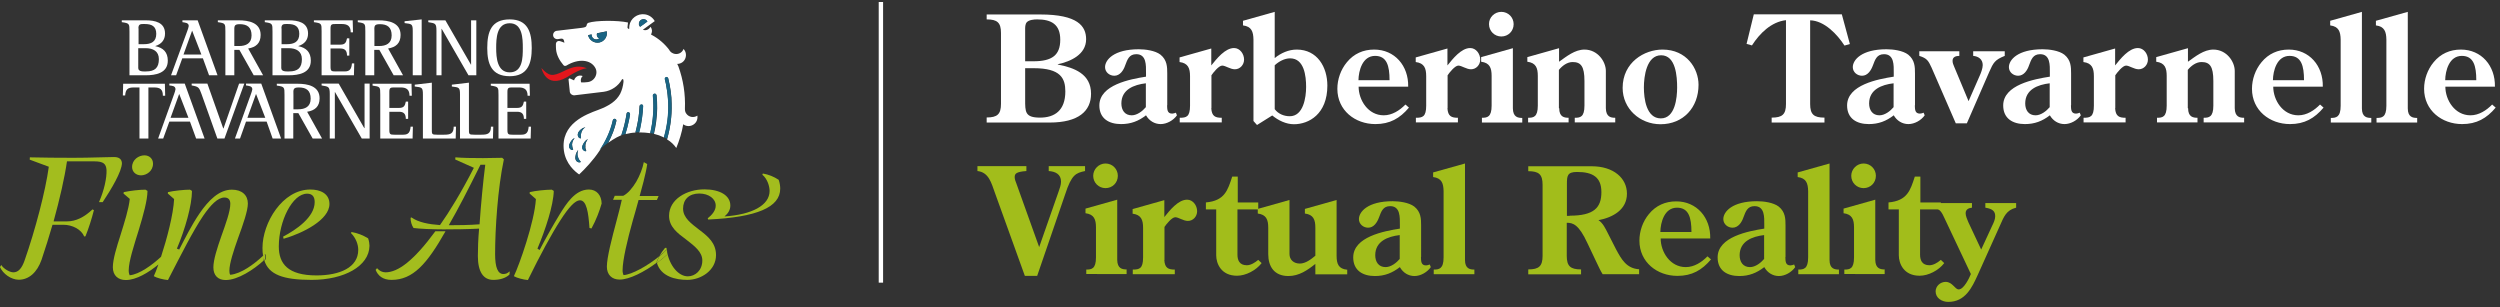 <?xml version="1.0" encoding="utf-8"?>
<!-- Generator: Adobe Illustrator 27.8.0, SVG Export Plug-In . SVG Version: 6.00 Build 0)  -->
<svg version="1.1" id="Livello_1" xmlns="http://www.w3.org/2000/svg" xmlns:xlink="http://www.w3.org/1999/xlink" x="0px" y="0px"
	 viewBox="0 0 1623.9 199.4" style="enable-background:new 0 0 1623.9 199.4;" xml:space="preserve">
<rect x="0" y="0" width="1623.9" height="199.4" fill="#333333" stroke="none"/>
<style type="text/css">
	.st0{fill:#FFFFFF;}
	.st1{fill:#A2BD1B;}
	.st2{fill:none;}
	.st3{fill:#A3BD1E;}
	.st4{fill:#E6007E;}
	.st5{fill:#E3161C;}
	.st6{fill:#1A6483;}
	.st7{fill:none;stroke:#FFFFFF;stroke-width:2.835;stroke-miterlimit:10;}
</style>
<g>
	<g>
		<path class="st0" d="M640.9,79.5v-3.2c6.9,0,9.3-2.1,9.3-8.8V21.4c0-6.7-2.4-8.8-9.3-8.8V9.4h34.8c24.4,0,29.8,7.6,29.8,16.1
			c0,9.9-10.1,14.5-18.4,16.2v0.2c10.6,2.1,21.6,6,21.6,19c0,11.3-8.2,18.7-26.9,18.7H640.9z M671.3,39.8c12.1,0,17.4-4,17.4-14
			s-5.8-13.2-15-13.2c-2.2,0-5.2,0.3-6.7,1.8c-1.2,1.4-1.1,3.4-1.1,5.2v20.2H671.3z M665.9,64.5c0,8.2-0.2,11.9,9.7,11.9
			c9.4,0,16.4-4.6,16.4-17c0-8.5-3-15.1-20.5-15.1h-5.6V64.5z"/>
		<path class="st0" d="M758.1,68.4c0.1,2.4-0.1,5.4,3.3,5.4c0.8,0,1.6-0.3,2.4-0.6l0.7,1.7c-2.3,3.3-6.6,5.7-10.6,5.7
			c-4,0-7.5-2.2-9.5-5.7c-4.9,3.8-9.9,5.7-16.2,5.7c-7.9,0-14.1-3.6-14.1-12.1c0-13.4,20.1-17.1,30.3-18.7v-2.6c0-4.6,0.4-12-6.3-12
			c-4.7,0-5.8,3.5-7.2,7.2c-1.1,3.3-3.4,6.8-7.1,6.8c-3.1,0-6-2.3-6-5.6c0-4.7,5.7-11.6,21.9-11.6c4.2,0,10.6,0.8,14.1,3.5
			c4.3,3.5,4.4,7.9,4.4,12.3V68.4z M744.3,54.1c-7.7,0.9-15.9,4-15.9,13.1c0,4.3,2.2,7.7,6.7,7.7c3.5,0,7-2.7,9.2-5.3V54.1z"/>
		<path class="st0" d="M786.8,70.3c0.3,5.3,2.7,6.2,6.8,6.2v3h-27.3v-3c4.3,0,6.7-0.6,6.7-7.9V49.5c0-5.1-1.2-8.5-6.8-9.2v-3
			l20.6-5.8v11c3.4-4.2,8.9-11.3,14.8-11.3c3.8,0,6.5,3.8,6.5,7.5c0,3.4-2.6,6.3-6,6.3c-3,0-6.1-2.4-8.2-2.4c-2.2,0-5.8,4.5-7,6.3
			V70.3z"/>
		<path class="st0" d="M816.5,81.2l-2.3-2.6V25.7c-0.1-5.1-1.2-8.5-6.8-9.2v-3L828,7.7v30c4-3.2,9-5.5,14.3-5.5
			c13.3,0,19.9,11.3,19.9,23.4c0,18.5-12,25.1-21.7,25.1c-5.2,0-10.2-2.5-14.1-5.7L816.5,81.2z M828,70.9c2.2,3,5.9,4.6,9.8,4.6
			c8.8,0,10.6-12.2,10.6-19c0-7.1-1.2-18.6-10.4-18.6c-3.6,0-7.3,2-10,4.5V70.9z"/>
		<path class="st0" d="M882.5,56.2c0,8.9,6.2,18.7,16.3,18.7c5.5,0,10.4-3.2,14.1-7l2.3,2c-5.9,7-12.4,10.7-21.8,10.7
			c-13.2,0-24.7-8.9-24.7-22.9c0-6.2,2.2-12.5,6.2-17.3c4.5-5.5,10.6-8.2,17.7-8.2c13.3,0,22.4,10.5,22.1,24.1H882.5z M902.6,52.1
			c0-9.4-1.8-15.8-9.4-15.8c-8.2,0-10.7,9.6-10.8,15.8H902.6z"/>
		<path class="st0" d="M940.2,70.3c0.3,5.3,2.7,6.2,6.8,6.2v3h-27.3v-3c4.3,0,6.7-0.6,6.7-7.9V49.5c0-5.1-1.2-8.5-6.8-9.2v-3
			l20.6-5.8v11c3.4-4.2,8.9-11.3,14.8-11.3c3.8,0,6.5,3.8,6.5,7.5c0,3.4-2.6,6.3-6,6.3c-3,0-6.1-2.4-8.2-2.4c-2.2,0-5.8,4.5-7,6.3
			V70.3z"/>
		<path class="st0" d="M962.6,79.5v-3c3.4,0,6.3-0.4,6.3-7.9V49.3c0-5.1-1.2-8.5-6.8-9.2v-3l20.6-5.8v39.1c0.1,5.7,3.3,6.2,6.1,6.2
			v3H962.6z M975.2,7.7c4.5,0,8,3.6,8,8c0,4.5-3.5,8-8,8c-4.4,0-8-3.5-8-8C967.1,11.3,970.8,7.7,975.2,7.7z"/>
		<path class="st0" d="M1012.8,70.3c0,5.7,3.3,6.2,6.1,6.2v3h-26.3v-3c3.4,0,6.3-0.4,6.3-7.9V49.3c0-5.1-1.2-8.5-6.8-9.2v-3
			l20.6-5.8v8.8c4.8-3.4,10.3-7.9,16.5-7.9c8.6,0,13.9,7.8,13.9,13.9v24.2c0.1,5.7,3.3,6.2,6.1,6.2v3h-26.3v-3
			c3.5,0,6.3-0.4,6.3-7.9V52.6c0-9.5-2.3-12.3-7.7-12.3c-3.5,0-6.7,2.4-8.9,5.1V70.3z"/>
		<path class="st0" d="M1054,57.1c0-16.6,14.1-24.9,25.9-24.9c15.7,0,23.4,12.3,23.4,22.9c0,14.7-9.9,25.6-24.7,25.6
			C1065.3,80.7,1054,70.7,1054,57.1z M1067.8,56.8c0,7.1,1.5,20.1,11,20.1c9.3,0,10.6-13.3,10.6-20.1c0-7-0.8-20.9-10.4-20.9
			C1069.5,35.9,1067.8,49.7,1067.8,56.8z"/>
		<path class="st0" d="M1196.4,9.4l5.2,19.2l-3.5,1c-4.6-7.2-13.1-16.2-22.3-16.4v54.4c0,6.7,2.4,8.8,9.3,8.8v3.2h-34.3v-3.2
			c6.9,0,9.3-2.1,9.3-8.8V13.1c-9.6,1.1-17.1,8.6-22.1,16.4l-3.5-1l4.7-19.2H1196.4z"/>
		<path class="st0" d="M1243.8,68.4c0.1,2.4-0.1,5.4,3.3,5.4c0.8,0,1.6-0.3,2.4-0.6l0.7,1.7c-2.3,3.3-6.6,5.7-10.6,5.7
			c-4,0-7.5-2.2-9.5-5.7c-4.9,3.8-9.9,5.7-16.2,5.7c-7.9,0-14.1-3.6-14.1-12.1c0-13.4,20.1-17.1,30.3-18.7v-2.6c0-4.6,0.4-12-6.3-12
			c-4.7,0-5.8,3.5-7.2,7.2c-1.2,3.3-3.4,6.8-7.1,6.8c-3.1,0-6-2.3-6-5.6c0-4.7,5.7-11.6,21.9-11.6c4.2,0,10.6,0.8,14.1,3.5
			c4.3,3.5,4.4,7.9,4.4,12.3V68.4z M1230,54.1c-7.7,0.9-15.9,4-15.9,13.1c0,4.3,2.2,7.7,6.7,7.7c3.5,0,7-2.7,9.2-5.3V54.1z"/>
		<path class="st0" d="M1272.7,33.3v3c-2.1,0-4.4,0.6-4.4,3.2c0,1.3,0.5,2.6,1,3.7l9.4,22.5l7.1-16.2c0.9-1.9,2.1-5.1,2.1-7.2
			c0-3.8-2.8-5.7-6.2-6v-3h20.5v3c-6.5,2.6-7.4,4.4-10.1,10.5l-14.5,33.3h-7.2L1254.7,44c-2.1-4.5-2.9-6.1-8-7.7v-3H1272.7z"/>
		<path class="st0" d="M1345.2,68.4c0.1,2.4-0.1,5.4,3.3,5.4c0.8,0,1.6-0.3,2.4-0.6l0.7,1.7c-2.3,3.3-6.6,5.7-10.6,5.7
			s-7.5-2.2-9.5-5.7c-4.9,3.8-9.9,5.7-16.2,5.7c-7.9,0-14.1-3.6-14.1-12.1c0-13.4,20.1-17.1,30.3-18.7v-2.6c0-4.6,0.4-12-6.3-12
			c-4.7,0-5.8,3.5-7.2,7.2c-1.1,3.3-3.4,6.8-7.1,6.8c-3.1,0-6-2.3-6-5.6c0-4.7,5.7-11.6,21.9-11.6c4.2,0,10.6,0.8,14.1,3.5
			c4.3,3.5,4.4,7.9,4.4,12.3V68.4z M1331.4,54.1c-7.7,0.9-15.9,4-15.9,13.1c0,4.3,2.2,7.7,6.7,7.7c3.5,0,7-2.7,9.2-5.3V54.1z"/>
		<path class="st0" d="M1373.9,70.3c0.3,5.3,2.7,6.2,6.8,6.2v3h-27.3v-3c4.3,0,6.7-0.6,6.7-7.9V49.5c0-5.1-1.2-8.5-6.8-9.2v-3
			l20.6-5.8v11c3.4-4.2,8.9-11.3,14.8-11.3c3.8,0,6.5,3.8,6.5,7.5c0,3.4-2.6,6.3-6,6.3c-3,0-6.1-2.4-8.2-2.4c-2.2,0-5.8,4.5-7,6.3
			V70.3z"/>
		<path class="st0" d="M1421.3,70.3c0,5.7,3.3,6.2,6.1,6.2v3h-26.3v-3c3.5,0,6.3-0.4,6.3-7.9V49.3c0-5.1-1.2-8.5-6.8-9.2v-3
			l20.6-5.8v8.8c4.8-3.4,10.3-7.9,16.5-7.9c8.6,0,13.9,7.8,13.9,13.9v24.2c0.1,5.7,3.3,6.2,6.1,6.2v3h-26.3v-3
			c3.4,0,6.3-0.4,6.3-7.9V52.6c0-9.5-2.3-12.3-7.7-12.3c-3.5,0-6.7,2.4-8.9,5.1V70.3z"/>
		<path class="st0" d="M1476.6,56.2c0,8.9,6.2,18.7,16.3,18.7c5.5,0,10.4-3.2,14.1-7l2.3,2c-5.9,7-12.4,10.7-21.8,10.7
			c-13.2,0-24.7-8.9-24.7-22.9c0-6.2,2.2-12.5,6.2-17.3c4.5-5.5,10.6-8.2,17.7-8.2c13.3,0,22.4,10.5,22.1,24.1H1476.6z M1496.6,52.1
			c0-9.4-1.8-15.8-9.4-15.8c-8.2,0-10.7,9.6-10.8,15.8H1496.6z"/>
		<path class="st0" d="M1534.2,7.7v62.7c0,5.7,3.3,6.2,6.1,6.2v3H1514v-3c3.4,0,6.4-0.4,6.4-7.9v-43c-0.1-5.1-1.2-8.5-6.8-9.2v-3
			L1534.2,7.7z"/>
		<path class="st0" d="M1564,7.7v62.7c0,5.7,3.3,6.2,6.1,6.2v3h-26.4v-3c3.5,0,6.4-0.4,6.4-7.9v-43c-0.1-5.1-1.2-8.5-6.8-9.2v-3
			L1564,7.7z"/>
		<path class="st0" d="M1588.4,56.2c0,8.9,6.2,18.7,16.3,18.7c5.5,0,10.4-3.2,14.1-7l2.3,2c-5.9,7-12.4,10.7-21.8,10.7
			c-13.2,0-24.7-8.9-24.7-22.9c0-6.2,2.2-12.5,6.2-17.3c4.5-5.5,10.6-8.2,17.7-8.2c13.3,0,22.4,10.5,22.1,24.1H1588.4z M1608.5,52.1
			c0-9.4-1.8-15.8-9.4-15.8c-8.2,0-10.7,9.6-10.8,15.8H1608.5z"/>
		<path class="st1" d="M666.7,107.9v3.2c-6.8,0.5-7.6,1.8-7.6,4c0,1.3,0.6,2.9,1.1,4.1l14.8,41.3l12.6-36c0.7-2.1,1.6-4.3,1.6-6.5
			c0-4.9-3.7-6.6-8-6.9v-3.2h23.6v3.2c-5.9,1.3-8.7,2.1-12.9,15.1l-18.2,53h-8l-19.5-54.1c-2.2-6-3.8-13.2-11.3-14v-3.2H666.7z"/>
		<path class="st1" d="M705.6,178.1v-3c3.4,0,6.3-0.4,6.3-7.9v-19.5c0-5.1-1.2-8.5-6.8-9.2v-3l20.6-5.8v39.1
			c0.1,5.7,3.3,6.2,6.1,6.2v3H705.6z M718.1,106.2c4.5,0,8,3.6,8,8c0,4.5-3.5,8-8,8c-4.4,0-8-3.5-8-8
			C710.1,109.9,713.7,106.2,718.1,106.2z"/>
		<path class="st1" d="M756.3,168.9c0.3,5.3,2.7,6.2,6.8,6.2v3h-27.3v-3c4.3,0,6.7-0.6,6.7-7.9v-19.2c0-5.1-1.2-8.5-6.8-9.2v-3
			l20.6-5.8v11c3.4-4.2,8.9-11.3,14.8-11.3c3.8,0,6.5,3.8,6.5,7.5c0,3.4-2.6,6.3-6,6.3c-3,0-6.1-2.4-8.2-2.4c-2.2,0-5.8,4.5-7,6.3
			V168.9z"/>
		<path class="st1" d="M783.3,136v-4.5c12.3-1.1,14.2-8,17.1-16.8h3.6v16.8h13.3v4.5h-13.5v29.4c0,3.5,1.2,6.9,6.1,6.9
			c2.6,0,5.4-1.8,7.4-3.5l2.2,2.1c-3.6,4.7-10.2,8.2-16,8.2c-10.3,0-13.5-7.9-13.5-13.3V136H783.3z"/>
		<path class="st1" d="M854.3,171.5c-5.1,4.1-10.6,7.8-17.4,7.8c-9.2,0-13.1-6.2-13.1-14.2v-17.2c0-5.1-1.2-8.5-6.8-9.2v-3l20.6-5.8
			v35.1c0,3.7,2.7,6.2,6.7,6.2c3.7,0,7.4-2.8,10.1-5.1v-18.2c0-5.1-1.2-8.5-6.8-9.2v-3l20.6-5.8v36.3c0,5.1,1.2,8.5,6.9,9v3h-20.7
			V171.5z"/>
		<path class="st1" d="M923,167c0.1,2.4-0.1,5.4,3.3,5.4c0.8,0,1.6-0.3,2.4-0.6l0.7,1.7c-2.3,3.3-6.6,5.8-10.6,5.8
			c-4,0-7.5-2.2-9.5-5.8c-4.9,3.8-9.9,5.8-16.2,5.8c-7.9,0-14.1-3.6-14.1-12.1c0-13.4,20.1-17.1,30.3-18.7v-2.6c0-4.6,0.4-12-6.3-12
			c-4.7,0-5.8,3.5-7.2,7.2c-1.2,3.3-3.4,6.8-7.1,6.8c-3.1,0-6-2.3-6-5.6c0-4.7,5.7-11.6,21.9-11.6c4.2,0,10.6,0.8,14.1,3.5
			c4.3,3.5,4.4,7.9,4.4,12.3V167z M909.2,152.7c-7.7,0.9-15.9,4-15.9,13.1c0,4.3,2.2,7.7,6.7,7.7c3.5,0,7-2.7,9.2-5.3V152.7z"/>
		<path class="st1" d="M951.6,106.2v62.7c0,5.7,3.3,6.2,6.1,6.2v3h-26.4v-3c3.4,0,6.4-0.4,6.4-7.9v-43c-0.1-5.1-1.2-8.5-6.8-9.2v-3
			L951.6,106.2z"/>
		<path class="st1" d="M1049.7,161.9c3.5,6.5,6.8,12.5,15,13v3.2h-23.7c-1.6-2.5-2.8-5.4-4.1-8l-5.7-12
			c-5.7-12.4-9.5-13.4-13.5-13.4v21.5c0,6.7,2.4,8.8,9.3,8.8v3.2h-34.3v-3.2c6.9,0,9.3-2.1,9.3-8.8v-46.2c0-6.7-2.4-8.8-9.3-8.8
			v-3.2h41.2c14.2,0,22.9,7.7,22.9,17.8c0,10.5-9.3,15.5-18.5,17.2c3,2,4.5,5.4,6.1,8.5L1049.7,161.9z M1019.6,140.1
			c15.8,0,20.6-5.2,20.6-15.3c0-9.7-5.6-13.1-15.8-13.1c-6.3,0-6.6,2.4-6.6,7.9v20.6H1019.6z"/>
		<path class="st1" d="M1078.7,154.8c0,8.9,6.2,18.7,16.3,18.7c5.5,0,10.4-3.2,14.1-7l2.3,2c-5.9,7-12.4,10.7-21.8,10.7
			c-13.2,0-24.7-8.9-24.7-22.9c0-6.2,2.2-12.5,6.2-17.3c4.5-5.5,10.6-8.2,17.7-8.2c13.3,0,22.4,10.5,22.1,24.1H1078.7z
			 M1098.7,150.7c0-9.4-1.8-15.8-9.4-15.8c-8.2,0-10.7,9.6-10.8,15.8H1098.7z"/>
		<path class="st1" d="M1159.7,167c0.1,2.4-0.1,5.4,3.3,5.4c0.8,0,1.6-0.3,2.4-0.6l0.7,1.7c-2.3,3.3-6.6,5.8-10.6,5.8
			s-7.5-2.2-9.5-5.8c-4.9,3.8-9.9,5.8-16.2,5.8c-7.9,0-14.1-3.6-14.1-12.1c0-13.4,20.1-17.1,30.3-18.7v-2.6c0-4.6,0.4-12-6.3-12
			c-4.7,0-5.8,3.5-7.2,7.2c-1.1,3.3-3.4,6.8-7.1,6.8c-3.1,0-6-2.3-6-5.6c0-4.7,5.7-11.6,21.9-11.6c4.2,0,10.6,0.8,14.1,3.5
			c4.3,3.5,4.4,7.9,4.4,12.3V167z M1145.9,152.7c-7.7,0.9-15.9,4-15.9,13.1c0,4.3,2.2,7.7,6.7,7.7c3.5,0,7-2.7,9.2-5.3V152.7z"/>
		<path class="st1" d="M1188.4,106.2v62.7c0,5.7,3.3,6.2,6.1,6.2v3h-26.4v-3c3.5,0,6.4-0.4,6.4-7.9v-43c-0.1-5.1-1.2-8.5-6.8-9.2v-3
			L1188.4,106.2z"/>
		<path class="st1" d="M1198,178.1v-3c3.5,0,6.3-0.4,6.3-7.9v-19.5c0-5.1-1.2-8.5-6.8-9.2v-3l20.6-5.8v39.1c0.1,5.7,3.3,6.2,6.1,6.2
			v3H1198z M1210.5,106.2c4.5,0,8,3.6,8,8c0,4.5-3.5,8-8,8c-4.4,0-8-3.5-8-8C1202.5,109.9,1206.1,106.2,1210.5,106.2z"/>
		<path class="st1" d="M1226.7,136v-4.5c12.3-1.1,14.2-8,17.1-16.8h3.6v16.8h13.3v4.5h-13.5v29.4c0,3.5,1.2,6.9,6.1,6.9
			c2.6,0,5.4-1.8,7.4-3.5l2.2,2.1c-3.6,4.7-10.2,8.2-16,8.2c-10.3,0-13.5-7.9-13.5-13.3V136H1226.7z"/>
		<path class="st1" d="M1280.9,131.9v3c-2.1,0.2-4.1,1.1-4.1,3.6c0,1.9,1,3.9,1.7,5.7l8.4,17.9l7.2-15.6c0.9-1.8,1.9-4,1.9-6
			c0-3-1.3-4.8-6.4-5.6v-3h20v3c-6.5,1.6-8,6-10.5,11.6l-14.4,32c-3.8,8.4-8.2,17.6-19.2,17.6c-4,0-8.2-2.4-8.2-6.8
			c0-3.5,3.1-6.2,6.5-6.2c4.5,0,6,4.9,8.5,4.9c3.3,0,6.9-7.4,7.9-10l-17.1-36.2c-1.6-3.5-3-6.6-7.5-6.9v-3H1280.9z"/>
	</g>
	<g>
		<path class="st2" d="M371.8,95.4c0,0.1,0.1,0.3,0.1,0.4C371.9,95.7,371.8,95.6,371.8,95.4c-0.4-2.1-0.1-3.7,1.4-5.8c0,0,0,0,0,0
			C371.7,91.8,371.3,93.3,371.8,95.4z"/>
		<polygon class="st2" points="376.9,105.4 376.9,105.4 376.9,105.4 		"/>
		<path class="st2" d="M375.4,101.8c-0.4-1.3-0.4-2.5,0.2-4.3v0c0,0,0,0,0,0v0C375,99.3,375,100.6,375.4,101.8z"/>
		<path class="st2" d="M389.3,27.6c-3.3,0.7-6.6-1.5-7.3-4.8l0,0C382.7,26.1,386,28.2,389.3,27.6c3.1-0.6,5.1-3.5,4.9-6.5
			C394.5,24.1,392.4,26.9,389.3,27.6z"/>
		<path class="st2" d="M372,97.5L372,97.5L372,97.5L372,97.5c-0.3,0-0.6,0-0.8-0.1C371.4,97.4,371.7,97.5,372,97.5L372,97.5
			L372,97.5L372,97.5L372,97.5C372,97.5,372,97.5,372,97.5C372,97.5,372,97.5,372,97.5L372,97.5z"/>
		<path class="st2" d="M369.6,95c0,0.2,0,0.4,0,0.6c0.1,0.4,0.3,0.8,0.6,1.1c-0.3-0.3-0.5-0.7-0.6-1.1
			C369.6,95.4,369.6,95.2,369.6,95z"/>
		<path class="st2" d="M377.2,105.1c0,0,0,0.1,0,0.1C377.1,105.1,377.1,105.1,377.2,105.1z"/>
		<path class="st2" d="M380.3,82.6c-0.2,0-0.3,0.1-0.5,0.2C379.9,82.7,380.1,82.6,380.3,82.6L380.3,82.6z"/>
		<path class="st2" d="M375.4,86.8c0-0.1,0.1-0.3,0.1-0.4C375.5,86.6,375.4,86.7,375.4,86.8z"/>
		<path class="st2" d="M95,46.4c5.5,0,8.3-2.3,8.3-8c0-5.3-3.9-7.1-8.5-7.1h-4.8v12.9C89.9,46.7,93.3,46.4,95,46.4z"/>
		<path class="st2" d="M291.5,146.3c6.6,0,13.2-0.1,20-0.6c0.9-13,2.4-27.7,3.8-38.8h-3.1C304.4,122.4,297.5,136,291.5,146.3z"/>
		<path class="st2" d="M373.8,102.3c0,0.2,0,0.3,0,0.5c0,0.3,0.1,0.5,0.2,0.8c-0.1-0.3-0.1-0.6-0.2-0.8
			C373.7,102.7,373.8,102.5,373.8,102.3z"/>
		<path class="st2" d="M375,98.3c-0.4,0.6-0.7,1.3-0.9,2c-0.1,0.2-0.1,0.4-0.1,0.6c0-0.2,0.1-0.4,0.1-0.6
			C374.3,99.6,374.6,98.9,375,98.3z"/>
		<path class="st2" d="M374.6,104.8c0.6,0.6,1.5,0.8,2.2,0.6C376,105.6,375.2,105.3,374.6,104.8z"/>
		<path class="st2" d="M377,105.4C377,105.4,377,105.4,377,105.4C377,105.4,377,105.4,377,105.4C377,105.4,377,105.4,377,105.4
			C377,105.4,377,105.4,377,105.4z"/>
		<path class="st2" d="M425.2,60.8L425.2,60.8c0,0,0.1,0,0.1,0C425.2,60.8,425.2,60.7,425.2,60.8z"/>
		<path class="st2" d="M190.5,71h3c4.6,0,8.2-1.7,8.2-6.9c0-5.2-2.7-7.3-7.7-7.3c-3.8,0-3.5,1.4-3.5,4.8V71z"/>
		<path class="st2" d="M415,15.9c0.1,0.6,0.4,1.2,0.8,1.7l0,0c-0.1-0.1-0.2-0.3-0.3-0.4C415.2,16.7,415,16.3,415,15.9z"/>
		<path class="st2" d="M426.4,61.8c0.3,2.8,0.4,5.6,0.4,8.4C426.8,67.4,426.7,64.6,426.4,61.8c0-0.3-0.2-0.6-0.5-0.8
			C426.2,61.2,426.4,61.5,426.4,61.8z"/>
		<path class="st2" d="M101.5,22c0-5-3-6.4-7.5-6.4c-2.5,0-4.1-0.2-4.1,2.8v10.3h3.5C98.1,28.8,101.5,27.2,101.5,22z"/>
		<path class="st2" d="M243.1,29.9h3c4.6,0,8.2-1.7,8.2-6.9c0-5.2-2.7-7.3-7.7-7.3c-3.8,0-3.5,1.4-3.5,4.8V29.9z"/>
		<path class="st2" d="M433.7,64c-0.2-3.2-0.7-6.4-1.3-9.6C433.1,57.6,433.5,60.8,433.7,64z"/>
		<path class="st2" d="M388,23.8c-0.4-0.7-0.4-1.5-0.2-2.2l0,0C387.6,22.3,387.6,23.1,388,23.8c0.2,0.3,0.5,0.6,0.7,0.8
			C388.4,24.4,388.2,24.1,388,23.8z"/>
		<path class="st2" d="M434,50.8c0.7,2.7,1.2,5.5,1.6,8.4C435.2,56.4,434.7,53.6,434,50.8c-0.1-0.3-0.3-0.6-0.5-0.7
			C433.7,50.3,433.9,50.5,434,50.8z"/>
		<path class="st2" d="M415,15.7C415,15.7,415,15.7,415,15.7C415,15.7,415,15.7,415,15.7z"/>
		<path class="st2" d="M407.1,73.5c0.1-0.1,0.1-0.2,0.2-0.3C407.2,73.3,407.1,73.4,407.1,73.5z"/>
		<path class="st2" d="M399.5,77.2c-0.5-0.1-0.9,0.1-1.2,0.5C398.5,77.3,399,77.1,399.5,77.2c0.6,0.1,0.9,0.6,0.9,1.2
			C400.4,77.9,400,77.3,399.5,77.2z"/>
		<path class="st2" d="M407.3,73.2C407.4,73.2,407.4,73.2,407.3,73.2C407.4,73.2,407.4,73.2,407.3,73.2z"/>
		<polygon class="st2" points="394.1,20.3 388.3,21.5 394.1,20.3 		"/>
		<path class="st2" d="M409.2,73.8c-0.1-0.3-0.3-0.5-0.5-0.7C408.9,73.2,409.1,73.5,409.2,73.8z"/>
		<path class="st2" d="M418.4,12.5c0.1,0,0.3,0.1,0.4,0.1C418.7,12.6,418.5,12.6,418.4,12.5c-0.3-0.1-0.6,0-1,0
			C417.8,12.5,418.1,12.5,418.4,12.5z"/>
		<path class="st2" d="M416.6,67.8C416.6,67.8,416.6,67.8,416.6,67.8C416.6,67.8,416.6,67.8,416.6,67.8c-0.4,0-0.7,0.2-1,0.5
			C415.9,68,416.2,67.8,416.6,67.8z"/>
		<path class="st2" d="M417.8,69c-0.2,4.7-0.9,9.4-1.9,14C416.9,78.4,417.6,73.7,417.8,69c0-0.3-0.1-0.6-0.3-0.9
			C417.6,68.4,417.8,68.7,417.8,69z"/>
		<path class="st2" d="M377.4,89.5C377.4,89.5,377.4,89.5,377.4,89.5c0,0.1,0,0.1-0.1,0.2C377.4,89.6,377.4,89.6,377.4,89.5
			C377.4,89.5,377.4,89.5,377.4,89.5z"/>
		<path class="st2" d="M433.3,165.4L433.3,165.4c-1.6,1.5-3.5,3.1-5.5,4.6C429.8,168.5,431.6,166.9,433.3,165.4z"/>
		<path class="st2" d="M152.2,29.9h3c4.6,0,8.2-1.7,8.2-6.9c0-5.2-2.7-7.3-7.7-7.3c-3.8,0-3.5,1.4-3.5,4.8V29.9z"/>
		<path class="st2" d="M380.5,98.2L380.5,98.2L380.5,98.2L380.5,98.2L380.5,98.2c-0.3,0-0.6-0.1-0.8-0.2
			C379.9,98.2,380.1,98.2,380.5,98.2L380.5,98.2L380.5,98.2L380.5,98.2L380.5,98.2L380.5,98.2C380.5,98.2,380.5,98.2,380.5,98.2
			C380.5,98.2,380.5,98.2,380.5,98.2L380.5,98.2z"/>
		<path class="st2" d="M381.7,90.4C381.7,90.4,381.7,90.4,381.7,90.4c-0.3,0.5-0.6,0.9-0.8,1.3C381.1,91.2,381.4,90.8,381.7,90.4z"
			/>
		<path class="st2" d="M429.7,165.3c1.1-1,2.2-2,3.1-2.9l0,0C431.9,163.3,430.8,164.3,429.7,165.3z"/>
		<path class="st2" d="M187.8,46.4c5.5,0,8.3-2.3,8.3-8c0-5.3-3.9-7.1-8.5-7.1h-4.8v12.9C182.8,46.7,186.1,46.4,187.8,46.4z"/>
		<path class="st2" d="M380.7,98c0-0.1,0.1-0.1,0-0.2c0,0,0,0,0,0c0,0,0,0,0,0C380.8,97.9,380.8,98,380.7,98z"/>
		<path class="st2" d="M380.8,97.7L380.8,97.7C380.8,97.7,380.8,97.7,380.8,97.7L380.8,97.7c-0.2-0.5-0.4-1-0.5-1.5
			c0-0.1,0-0.3-0.1-0.4c0,0.1,0,0.3,0.1,0.4C380.4,96.7,380.5,97.2,380.8,97.7z"/>
		<path class="st2" d="M432.6,50c0.3-0.1,0.5,0,0.8,0.1C433.1,50,432.9,49.9,432.6,50c-0.3,0.1-0.6,0.3-0.7,0.6
			C432,50.3,432.3,50.1,432.6,50z"/>
		<path class="st2" d="M194.3,22c0-5-3-6.4-7.5-6.4c-2.5,0-4.1-0.2-4.1,2.8v10.3h3.5C190.9,28.8,194.3,27.2,194.3,22z"/>
		<path class="st2" d="M331.1,47c8.4,0,8.5-9.7,8.5-15.8c0-6.1-0.2-16.1-8.5-16.1c-8.5,0-8.8,9.8-8.8,16.1
			C322.3,37.3,322.9,47,331.1,47z"/>
		<path class="st2" d="M378.9,83.8c0.4-0.4,0.8-0.8,1.3-1.2v0C379.7,83,379.3,83.4,378.9,83.8z"/>
		<polygon class="st2" points="122.4,76.5 116.4,61 110.8,76.5 		"/>
		<path class="st2" d="M377,89.9C377,89.9,377,89.8,377,89.9c-0.9-0.2-1.5-1.1-1.6-2.1C375.4,88.7,376.1,89.6,377,89.9
			C377,89.8,377,89.9,377,89.9C377,89.9,377,89.9,377,89.9C377,89.9,377,89.9,377,89.9L377,89.9C377,89.9,377,89.9,377,89.9
			C377,89.9,377,89.9,377,89.9z"/>
		<polygon class="st2" points="166.3,61 160.7,76.5 172.4,76.5 		"/>
		<path class="st2" d="M377.4,88.3c0-0.2,0-0.3,0-0.5c0-0.3,0-0.5,0.1-0.7c0,0.2-0.1,0.5-0.1,0.7C377.3,88,377.4,88.2,377.4,88.3z"
			/>
		<polygon class="st2" points="130.8,35.4 124.8,19.9 119.2,35.4 		"/>
		<path class="st2" d="M432.8,162.4l0.2,0.1c0,0.2,0.1,0.5,0.1,0.7c0-0.2-0.1-0.5-0.1-0.7L432.8,162.4z"/>
		<path class="st3" d="M74,102c-5.6,0-14.4,0.5-26.5,0.5c-7.3,0-22.2-0.1-28.1-0.3l-0.1,1.5l12.4,4.6c-2.1,15.6-8.8,41.1-15.7,60.8
			c-1.8,5.2-4.1,7.8-7.3,7.8c-2.3,0-6.3-2.2-7.9-4.8L0,173.5c1.9,4.3,7.2,8.2,12.2,8.2c6.5,0,11.9-4.7,14.8-13
			c2.5-7.4,4.9-15.1,7.1-22.7h7.1c5.8,0,11.6,3,13.5,7.6l0.8-0.1c2.1-5.1,4.1-11.5,5.5-17l-0.9-0.5c-5.5,5.2-10.9,7.8-16.6,7.8h-8.7
			c4-14.5,7.2-28.5,8.7-39h17.8c6,0,7.6,1.7,7.9,5.6c0.2,5.1-1.5,13.2-4.9,20.9h2.4c5.6-8.4,12.5-20,12.5-25.4
			C79,103.4,77.4,102,74,102z"/>
		<path class="st3" d="M85.8,108.5c0,3.1,2.5,5.4,5.8,5.4c3.6,0,7.8-2.8,7.8-7.6c0-3.1-2.3-5.4-5.6-5.4
			C90.1,100.9,85.8,103.7,85.8,108.5z"/>
		<path class="st3" d="M171,167.8c-0.1-0.5-0.2-1-0.3-1.5c-5.7,5.3-14,11.5-21.1,12.2c-0.5-0.6-0.6-1.6-0.6-2.7
			c0-4.6,2.7-12.9,5.7-21.3c3.2-8.7,6.3-17.6,6.3-22.3c0-5.4-3.8-9-10.4-9c-8.2,0-15.1,6.8-21.1,15.6c-5.1,7.5-9.3,16-13.1,23.3
			l-1.5-0.6c5.4-12.7,9.8-28.3,9.8-37.5l-1.3-0.8c-3.6,0-10.7,0.7-14.3,1.6l-0.1,0.9l4.1,3.6c-0.5,10.1-4.7,25.9-8.5,37.5
			c0.2-0.2,0.3-0.3,0.5-0.5c-0.2,0.2-0.3,0.3-0.5,0.5c0,0,0,0,0,0c-5.7,5.3-14.2,11.5-20.4,12c-0.3-0.7-0.6-1.7-0.6-3.1
			c0-5.9,3.4-16.2,6.5-26.2c3-9.8,5.7-19.7,5.7-25.5l-1.3-0.8c-4,0-9.9,0.7-14.1,1.6l-0.2,0.9l4.1,3.5c-0.7,6.7-3.5,15.3-6,23.4
			c-2.6,8.1-5,15.9-5,21c0,5.4,3.5,8.3,8.4,8.3c6.9,0,15-5,21.2-10.1c0.2-0.5,0.4-1,0.5-1.5c-0.2,0.5-0.4,1-0.5,1.5c0,0,0,0,0,0
			c-1.2,3.3-2.2,6-3,7.6c1.8,1.1,6.3,2.3,9.2,2.5c9-17.4,16.1-31.6,22.8-41.6c5-7.3,9.6-12,13.9-12c2.5,0,3.8,1.4,3.8,4.1
			c0,4.9-3,13.1-5.9,21.2c-2.6,7.5-5.1,15.1-5.1,20.1c0,5.2,3,8.2,8,8.2c7.9,0,18.2-6.8,24.6-12.6
			C171.3,168.8,171.1,168.3,171,167.8z"/>
		<path class="st3" d="M228.3,150.7l-0.3,0.7c3.1,3.1,4.7,7.3,4.7,10.9c0,11.5-12.1,16.6-27.1,16.6c-18.6,0-24.5-7.6-24.5-18.8
			c0-16.5,8.8-34.3,18.4-34.3c3.6,0,4.9,2.2,4.9,5.5c0,9.8-12.1,18-20.5,22.4l0.3,1.4c12.5-3.6,29.8-12.3,29.8-22.6
			c0-6.8-6-9.4-12.4-9.4c-18.2,0-31.1,21.7-31.1,37.9c0,1.9,0.1,3.7,0.4,5.3c0.4-0.4,0.8-0.7,1.2-1.1l0,0l0,0l0.5,0.2v3
			c-0.3,0.3-0.6,0.6-0.9,0.8c0,0,0,0,0,0c0,0,0,0,0,0c2.9,9.1,12,12.6,30.7,12.6c21.1,0,37.4-8.9,37.6-22.1c0-1-0.2-3-0.9-4.9
			C235.6,152.7,232.3,151.4,228.3,150.7z"/>
		<path class="st3" d="M172.3,165.4l-0.5-0.2c-0.4,0.4-0.8,0.7-1.2,1.1c0.1,0.5,0.2,1,0.3,1.5c0.1,0.5,0.3,1,0.4,1.4
			c0.3-0.3,0.6-0.6,0.9-0.8V165.4z"/>
		<path class="st3" d="M172.3,168.4v-3l-0.5-0.2l0,0l0.5,0.2L172.3,168.4c-0.3,0.3-0.6,0.6-0.9,0.8c0,0,0,0,0,0
			C171.7,168.9,172,168.7,172.3,168.4z"/>
		<path class="st3" d="M327,178c-3.6,0-5.4-4.2-5.4-12.9c0-16.4,1.7-42.7,5.7-61.6l-1.1-1c-3,0.1-8.6,0.2-12.4,0.2
			c-8,0-12.9-0.1-18-0.5l-0.1,1.4l12.1,5.4c-8,15.7-16.1,28.9-22,37.2c-7.2-0.5-13.9-1.7-18.6-5l-0.5,0.3c0,2.3,0.6,4.6,1.9,6.6
			c3.6,0.5,12.2,0.9,19.6,0.9c6.3,0,16-0.1,23-0.5c-0.6,6.8-0.8,13-0.8,17.8c0,10.3,3.6,15.5,10,15.5c4.1,0,7.8-1,10.5-3.4l0.2-1.9
			l-0.3-0.1C329.8,177.5,328.4,178,327,178z M311.5,145.7c-6.7,0.5-13.3,0.6-20,0.6c6-10.3,12.9-23.8,20.6-39.3h3.1
			C313.8,118,312.4,132.7,311.5,145.7z"/>
		<path class="st3" d="M250.4,176.9c-2.1,0-4-1-5.5-2.7l-0.9,1.1c1.5,3.8,4.7,6.5,10.3,6.5c13.9,0,23-10.2,35.1-31.6h-6.6
			C268.7,169.4,258.5,176.9,250.4,176.9z"/>
		<path class="st3" d="M382.5,123.1c-9.1,0-14.9,9.7-18.8,15.9c-4.4,7.2-9.5,16.2-13.2,23.4l-1.4-0.9c5.2-12.3,10.4-28.1,10.6-37.5
			l-1.3-0.8c-3.8,0-10.7,0.7-14.3,1.6l-0.1,0.9l4.1,3.6c-0.9,14.9-10.8,42.8-14.3,50.1c1.8,1.1,6.3,2.3,9.1,2.5
			c8.1-16.5,15.3-29.8,21.1-38.8c5.5-8.6,9.7-13,12.7-13c4.3,0,5.5,7.8,6.2,18l1.3,0.3c3.1-5.7,5.2-11.3,6.6-16.2
			C390.7,126.9,387.6,123.1,382.5,123.1z"/>
		<path class="st3" d="M433.1,162.5c0,0.2,0.1,0.5,0.1,0.7c0,0.2,0,0.3,0.1,0.5v0v-1.1L433.1,162.5
			C433.1,162.5,433.1,162.5,433.1,162.5L433.1,162.5z"/>
		<path class="st3" d="M428.3,166.4c-7.4,6.1-17.8,12-23.3,12.3c-0.3-0.7-0.6-1.8-0.6-3.1c0-6.6,3.2-20.1,6.6-32.2
			c1.3-4.3,2.6-9.2,3.8-13.5h11.9l1.1-2.6h-12.3c0.9-3.2,1.7-6.3,2.5-9.3c1.1-4.4,2-8.4,2.4-11.4l-2.2-1.3
			c-0.8,4.1-2.6,8.7-4.9,12.7c-2.5,4.2-5.5,7.7-8.5,9.2h-5.5l-1.1,2.6h5.7c-0.7,3.4-2.1,8.6-3.4,13.6c-3,11.2-6.3,23.8-6.3,29.8
			c0,5.2,3.2,8.4,8.3,8.4c6.4,0,16.2-5.1,24.1-11c0-0.1-0.1-0.3-0.1-0.4C427,169,427.6,167.7,428.3,166.4z"/>
		<path class="st3" d="M459.7,141.8l0.3,0.8c31.8-1.5,46.8-8,46.8-20.1c0-1.3-0.2-3.5-1-5.7c-3.2-2.1-6.4-3.4-10.3-4.1l-0.3,0.8
			c3.3,2.7,4.7,7.6,4.7,10.5c0,9.4-11.5,15.4-29.3,16.6c2.3-1.9,3.8-4.2,3.8-7.1c0-6.5-6.7-10.5-16.9-10.5
			c-11.4,0-22.9,6.4-22.9,17.2c0,7.1,5.4,11.2,11.1,15.4c5.4,4.2,10.5,8,10.5,13.6c0,6.5-4.7,10.3-9.4,10.3
			c-6.2,0-11.9-7.1-13.5-15.9v0v0v1.8v0c-1.6,1.5-3.5,3.1-5.5,4.6c-0.4,0.3-0.7,0.6-1.1,0.8c2.6,8.8,12.1,11,19.8,11
			c8.9,0,18.6-6.2,18.6-16.1c0-7.8-5.1-12.1-11.1-16.6c-4.8-3.8-10.3-7.5-10.3-13.6c0-5.9,3.9-9.8,10.5-9.8c6.3,0,10.7,3.5,10.7,7.8
			C465,136.7,462.4,139.7,459.7,141.8z"/>
		<path class="st3" d="M432.8,162.3L432.8,162.3L432.8,162.3L432.8,162.3l0.3,0.1c0,0,0,0,0,0l0,0c-0.1-0.5-0.1-0.9-0.2-1.4H432
			c-1.3,1.6-2.6,3.4-3.7,5.3c0.5-0.4,0.9-0.8,1.4-1.2C430.8,164.3,431.9,163.3,432.8,162.3z"/>
		<polygon class="st3" points="433.1,162.5 433.1,162.5 433.1,162.5 433.1,162.5 		"/>
		<path class="st3" d="M427.8,170c2-1.5,3.9-3.1,5.5-4.6v-1.8c0-0.2,0-0.3-0.1-0.5c0-0.2-0.1-0.5-0.1-0.7l-0.2-0.1l0,0
			c-0.9,1-2,1.9-3.1,2.9c-0.5,0.4-0.9,0.8-1.4,1.2c0,0,0,0,0,0c0,0,0,0,0,0c0,0,0,0,0,0c0,0,0,0,0,0c-0.7,1.3-1.4,2.6-1.8,4
			c0,0.2,0.1,0.3,0.1,0.4c0,0,0,0,0,0c0,0,0,0,0,0l0,0c0,0,0,0,0,0C427,170.6,427.4,170.3,427.8,170z"/>
		<path class="st3" d="M433.3,163.6L433.3,163.6c0-0.2,0-0.3-0.1-0.5C433.2,163.3,433.2,163.5,433.3,163.6z"/>
		<path class="st3" d="M426.5,170.4c0.5-1.4,1.1-2.7,1.8-4c0,0,0,0,0,0C427.6,167.7,427,169,426.5,170.4c0,0.1,0.1,0.3,0.1,0.4
			c0,0,0,0,0,0C426.6,170.7,426.6,170.6,426.5,170.4z"/>
		<path class="st3" d="M426.7,170.9C426.7,170.9,426.7,170.9,426.7,170.9c0.4-0.3,0.7-0.6,1.1-0.8
			C427.4,170.3,427,170.6,426.7,170.9z"/>
		<polygon class="st3" points="432.8,162.3 432.8,162.4 432.8,162.3 		"/>
		<path class="st3" d="M429.7,165.3c-0.5,0.4-0.9,0.8-1.4,1.2c0,0,0,0,0,0C428.8,166,429.3,165.6,429.7,165.3z"/>
		<path class="st0" d="M84.1,20.4v28.5h10.5c6.4,0,14.4-1.3,14.4-9.5c0-5.5-3-8.4-8.1-9.4v-0.1c3.8-1.2,6.3-3.8,6.3-8.1
			c0-7.3-6.6-8.6-12.5-8.6H79.1v1.2C84.1,15.1,84.1,15.4,84.1,20.4z M89.9,18.4c0-3,1.6-2.8,4.1-2.8c4.5,0,7.5,1.4,7.5,6.4
			c0,5.2-3.4,6.7-8,6.7h-3.5V18.4z M89.9,31.3h4.8c4.6,0,8.5,1.9,8.5,7.1c0,5.7-2.7,8-8.3,8c-1.7,0-5.1,0.3-5.1-2.2V31.3z"/>
		<path class="st0" d="M111.1,48.9h3.3l4-11h13.4l4,11h5.5l-12.9-35.7h-9.9v1.2c1.6,0.3,4.1,0.3,4.1,2.5c0,0.5-0.7,2.6-0.9,3.1
			L111.1,48.9z M124.8,19.9l6,15.5h-11.6L124.8,19.9z"/>
		<path class="st0" d="M146.4,20.4v28.5h5.8V32.4h3.3l9.3,16.5h6.1l-9.7-17.4c5-0.8,8.1-3.4,8.1-8.8c0-8.1-7.9-9.5-14.3-9.5h-13.5
			v1.2C146.4,15.1,146.4,15.3,146.4,20.4z M155.7,15.7c5,0,7.7,2.1,7.7,7.3c0,5.2-3.6,6.9-8.2,6.9h-3v-9.4
			C152.2,17.1,151.9,15.7,155.7,15.7z"/>
		<path class="st0" d="M177,20.4v28.5h10.5c6.4,0,14.4-1.3,14.4-9.5c0-5.5-3-8.4-8.1-9.4v-0.1c3.8-1.2,6.3-3.8,6.3-8.1
			c0-7.3-6.6-8.6-12.5-8.6H172v1.2C177,15.1,177,15.4,177,20.4z M182.8,18.4c0-3,1.6-2.8,4.1-2.8c4.5,0,7.5,1.4,7.5,6.4
			c0,5.2-3.4,6.7-8,6.7h-3.5V18.4z M182.8,31.3h4.8c4.6,0,8.5,1.9,8.5,7.1c0,5.7-2.7,8-8.3,8c-1.7,0-5.1,0.3-5.1-2.2V31.3z"/>
		<path class="st0" d="M208.9,20.4v28.5h21l0.2-7.7h-1.5c-0.3,3.4-1.2,5.2-4.7,5.2H218c-2.7,0-3.3-0.2-3.3-3.1V31.5h6.4
			c3.1,0,4.3,1.6,4.3,4.6h1.5V24.9h-1.5c-0.5,2.7-1.3,4.1-4.3,4.1h-6.4V18.4c0-2.7,0.9-2.8,3.3-2.8h4.1c3.7,0,5.7,1.4,5.7,5.4h1.5
			l-0.2-7.8h-25.2v1.2C208.9,15.1,208.9,15.3,208.9,20.4z"/>
		<path class="st0" d="M237.3,20.4v28.5h5.8V32.4h3.3l9.3,16.5h6.1l-9.7-17.4c5-0.8,8.1-3.4,8.1-8.8c0-8.1-7.9-9.5-14.3-9.5h-13.5
			v1.2C237.3,15.1,237.3,15.3,237.3,20.4z M246.7,15.7c5,0,7.7,2.1,7.7,7.3c0,5.2-3.6,6.9-8.2,6.9h-3v-9.4
			C243.1,17.1,242.9,15.7,246.7,15.7z"/>
		<path class="st0" d="M268.1,20.2v28.7h5.8V12.6l-11.1,1.2V15C267.4,15.6,268.1,15.4,268.1,20.2z"/>
		<path class="st0" d="M283.5,20v28.9h3.3V18.7h0.1l17.4,30.2h5.1V13.2H306V42h-0.1l-16.6-28.8h-11.1v1.2
			C282.7,15.2,283.5,15,283.5,20z"/>
		<path class="st0" d="M331.1,49.5c11.6,0,14.3-8.1,14.3-18.3s-2.5-18.6-14.3-18.6c-12,0-14.6,8-14.6,18.6
			C316.5,41.6,319.3,49.5,331.1,49.5z M331.1,15.1c8.3,0,8.5,10,8.5,16.1c0,6.2-0.1,15.8-8.5,15.8c-8.2,0-8.8-9.7-8.8-15.8
			C322.3,24.9,322.6,15.1,331.1,15.1z"/>
		<path class="st0" d="M105.8,62.2h1.5l-0.2-7.8H80L79.8,62h1.5c0.3-4,1.7-5.2,5.7-5.2h3.6V90h5.8V56.8h3.6
			C104,56.8,105.8,58,105.8,62.2z"/>
		<path class="st0" d="M114,58c0,0.5-0.7,2.6-0.9,3.1L102.7,90h3.3l4-11h13.4l4,11h5.5l-12.9-35.7H110v1.2
			C111.6,55.7,114,55.7,114,58z M122.4,76.5h-11.6l5.6-15.5L122.4,76.5z"/>
		<path class="st0" d="M145.2,83.4H145l-10.3-29.1h-10.2v1.2c4.5,0.8,4.8,1.2,6.4,5.6L141.2,90h4.6l12.9-35.7h-3.4L145.2,83.4z"/>
		<path class="st0" d="M159.8,79h13.4l3.9,11h5.5l-12.9-35.7h-9.9v1.2c1.6,0.3,4.1,0.3,4.1,2.5c0,0.5-0.7,2.6-0.9,3.1L152.6,90h3.3
			L159.8,79z M166.3,61l6,15.5h-11.6L166.3,61z"/>
		<path class="st0" d="M190.5,90V73.5h3.3l9.3,16.5h6.1l-9.7-17.4c5-0.8,8.1-3.4,8.1-8.7c0-8.1-7.9-9.5-14.3-9.5h-13.5v1.2
			c5,0.7,5,1,5,6V90H190.5z M194.1,56.8c5,0,7.7,2.1,7.7,7.3c0,5.2-3.6,6.9-8.2,6.9h-3v-9.4C190.5,58.2,190.3,56.8,194.1,56.8z"/>
		<path class="st0" d="M236.7,83.2h-0.1L220,54.3h-11.1v1.2c4.5,0.8,5.3,0.6,5.3,5.6V90h3.3V59.8h0.1L235,90h5.1V54.3h-3.3V83.2z"/>
		<path class="st0" d="M247,61.5V90h21l0.2-7.7h-1.5c-0.3,3.4-1.2,5.2-4.7,5.2h-5.8c-2.7,0-3.3-0.2-3.3-3.1V72.6h6.4
			c3.1,0,4.3,1.6,4.3,4.6h1.5V66h-1.5c-0.5,2.7-1.3,4.1-4.3,4.1h-6.4V59.6c0-2.7,0.9-2.8,3.3-2.8h4.1c3.7,0,5.7,1.4,5.7,5.4h1.5
			l-0.2-7.8H242v1.2C247,56.3,247,56.4,247,61.5z"/>
		<path class="st0" d="M296,90l0.2-7.7h-1.5c0,4.6-2.3,5.2-6.2,5.2H284c-3.7,0-3.5-0.3-3.5-4V53.7L269.4,55v1.2
			c4.6,0.6,5.3,0.4,5.3,5.2V90H296z"/>
		<path class="st0" d="M304.6,83.5V53.7L293.5,55v1.2c4.6,0.6,5.3,0.4,5.3,5.2V90h21.4l0.2-7.7h-1.5c0,4.6-2.3,5.2-6.2,5.2h-4.5
			C304.4,87.5,304.6,87.2,304.6,83.5z"/>
		<path class="st0" d="M344.7,90l0.2-7.7h-1.5c-0.3,3.4-1.2,5.2-4.7,5.2h-5.8c-2.7,0-3.3-0.2-3.3-3.1V72.6h6.4
			c3.1,0,4.3,1.6,4.3,4.6h1.5V66h-1.5c-0.5,2.7-1.3,4.1-4.3,4.1h-6.4V59.6c0-2.7,0.9-2.8,3.3-2.8h4.1c3.7,0,5.7,1.4,5.7,5.4h1.5
			l-0.2-7.8h-25.2v1.2c5,0.8,5,1,5,6V90H344.7z"/>
		<path class="st0" d="M412.7,86C412.7,86,412.7,86,412.7,86C412.7,86,412.7,86,412.7,86C412.7,86,412.7,86,412.7,86
			C412.7,86,412.7,86,412.7,86z"/>
		<path class="st4" d="M415.4,17.1c-0.3-0.4-0.4-0.9-0.5-1.4c0,0,0,0,0,0.1c0,0,0,0,0,0c0,0,0,0.1,0,0.1
			C415,16.3,415.2,16.7,415.4,17.1z"/>
		<polygon class="st4" points="420.5,14 420.5,14 419.2,15 		"/>
		<path class="st5" d="M368.2,50.2c0,0,8.3-5.5,13-5.9c-4.8-1.6-8-1.6-15.2,2c-7.3,3.6-9.4,3.2-14.3-2.1
			C351.7,44.2,354.5,58,368.2,50.2z"/>
		<path class="st0" d="M398.3,77.7c0.3-0.4,0.7-0.6,1.2-0.5c0.6,0.1,0.9,0.6,0.9,1.2c0,0.1,0,0.1,0,0.2c-1.1,5.1-3,9.7-5.3,14.1
			c0.1-0.1,5-3.5,8.1-4.7c0.1-0.1,0.3-0.1,0.4-0.2c0,0,0,0,0,0c0,0,0,0,0,0c1.5-4.5,2.7-9.1,3.4-13.9c0-0.2,0.1-0.3,0.1-0.4
			c0.1-0.1,0.1-0.2,0.2-0.3c0,0,0,0,0.1-0.1c0,0,0,0,0,0c0.2-0.2,0.5-0.3,0.9-0.2c0.2,0,0.3,0.1,0.4,0.2c0.3,0.2,0.5,0.4,0.5,0.7
			c0,0.1,0.1,0.3,0,0.5c-0.2,1.3-0.4,2.6-0.7,3.9c-0.6,3-1.4,6-2.3,8.9c0.1,0,0.1,0,0.2,0c2-0.5,4.1-0.9,6.3-1c0,0,0,0,0,0
			c0,0,0,0,0,0c0,0,0,0,0,0h0c0.3-1.1,0.6-2.2,0.8-3.3c1.1-4.5,1.7-9.1,1.9-13.8c0-0.2,0.1-0.4,0.2-0.6c0.2-0.3,0.6-0.5,1-0.5
			c0,0,0,0,0,0c0,0,0,0,0,0c0.3,0,0.6,0.1,0.8,0.3c0.2,0.2,0.4,0.5,0.3,0.9c-0.2,4.7-0.9,9.4-1.9,14c-0.2,1-0.4,1.9-0.7,2.9
			c0,0,0,0,0,0c0,0,0,0,0,0c0,0,0.1,0,0.1,0c0.1,0,0.2,0,0.3,0c2.3,0,4.6,0.2,6.7,0.5c0.1,0,0.1,0,0.2,0c1.9-8,2.5-16.1,1.7-24.4
			c0-0.4,0.2-0.8,0.5-1c0.2-0.1,0.4-0.2,0.6-0.2c0,0,0,0,0,0h0c0,0,0.1,0,0.1,0c0.1,0,0.2,0,0.3,0c0.2,0,0.3,0.1,0.4,0.2
			c0.2,0.2,0.4,0.5,0.5,0.8c0.3,2.8,0.4,5.6,0.4,8.4c-0.1,5.6-0.8,11.2-2.1,16.7c0,0,0,0,0,0c0,0,0,0,0,0c0.1,0,0.1,0,0.2,0
			c2.1,0.5,4.1,1.2,5.9,2.1c0.1,0.1,0.2,0.1,0.4,0.2c0,0,0,0,0,0c2-7,3-14.2,2.8-21.6c0-1.2-0.1-2.3-0.2-3.5
			c-0.2-3.2-0.7-6.4-1.3-9.6c-0.2-1-0.4-2-0.7-3c-0.1-0.3,0-0.6,0.1-0.8c0.1-0.3,0.4-0.5,0.7-0.6c0.3-0.1,0.5,0,0.8,0.1
			c0,0,0.1,0,0.1,0c0.3,0.2,0.5,0.4,0.5,0.7c0.7,2.7,1.2,5.5,1.6,8.4c0.4,2.7,0.6,5.5,0.6,8.3c0.2,7.8-0.9,15.5-3,22.8c0,0,0,0,0,0
			c0,0,0,0,0,0c0,0,0.1,0.1,0.1,0.1c2.5,1.5,4.4,3.4,5.8,5.4c0,0,0,0,0.1,0.1c2-4.9,3.6-10,4.5-15.4c1.9,1.5,4.7,1.6,6.8,0.1
			c1.9-1.3,2.7-3.5,2.4-5.7c0,0,0,0,0,0c-2.4,1.6-5.6,1-7.2-1.3c-0.7-0.9-0.9-2-0.9-3.1h0c0.4-9.6-1.1-18.9-4.2-27.5l0,0
			c-0.2-0.6-0.6-1.1-0.8-1.7c2.3,0,4.5-1.4,5.3-3.7c0.8-2.1,0.3-4.5-1.2-6c0,0,0,0,0,0c-1,2.7-4,4-6.7,2.9c-0.8-0.3-1.5-0.8-2-1.4
			c-0.1-0.2-0.3-0.4-0.4-0.5c0,0,0,0,0-0.1c0,0,0,0,0,0c0-0.1-0.1-0.1-0.1-0.2l0,0c-3-4-6.9-7.4-11.4-9.8c-0.3-0.2-0.4-0.3-0.6-0.3
			c0.1-0.2,0.2-0.4,0.3-0.5c0.7-1.5,0.5-3.3-0.6-4.5c0,0,0,0,0,0c-0.9,1.8-3,2.7-4.9,1.9l7.7-5.6c-1.3-2.3-3.6-4-6.4-4.4
			c-4.8-0.7-9.4,2.6-10.1,7.4c-0.1,0.6-0.1,1.1-0.1,1.7c0,0.1,0,0.4,0,0.4l-0.1,0c-0.6-0.1-1.1-0.6-1-1.2l0.2-1.9l0.1-0.9l0-0.2
			c-6.8-1.5-20.9-1.4-25.7,0.2c-0.6,0.2-1,0.8-1.1,1.4c-0.2,1.5-1.5,1.6-3.4,1.9c-3.3,0.4-16.1,1.9-16.1,1.9
			c-1.5,0.2-2.5,1.6-2.3,3.1c0.2,1.5,1.6,2.5,3.1,2.3l1.9-0.3c1.6-0.2,2.1,0.7,2.3,2.7c-0.4-0.2-0.7-0.4-1.1-0.5
			c-0.9-0.4-1.7-0.6-2.3-0.7c-1.1-0.1-2,0.7-2.1,1.8c0,0.2,0,0.4,0,0.6c0,1.1,0,2.2,0.1,3.2c0.4,3.7,2.2,7,4.8,10.1c0,0,0,0,0,0
			c0.2,0.3,0.6,0.5,1,0.5c0.3,0,0.6-0.1,0.9-0.2c7.7-4.7,15.9-4.1,18.9,1.7c0.5,1,0.7,2.1,0.6,3.2c-0.3,3-2.6,5.4-5.5,5.8
			c-1.7,0.2-3.1,0.3-4.4,0.2c-0.2-0.5-0.3-1.1-0.2-1.7c0.1-1,0.5-1.8,1.2-2.4c-0.4-0.2-0.8-0.3-1.3-0.3c-2-0.2-3.8,1.2-4.3,3.1
			c-0.1,0-0.1,0-0.2-0.1c-0.8-0.4-1.2-0.6-2.4-1.1c0,0,0,0,0,0c-0.1,0-0.2-0.1-0.2-0.1c-0.4,0-0.7,0.3-0.8,0.6c0,0,0,0.1,0,0.1v0
			c0.3,2.6,0.5,5.1,0.8,7.7c0,0,0,0,0,0.1c0,0,0,0,0,0.1c0.2,1.5,1.6,2.5,3,2.4h0c6.3-0.7,19.1-2.3,19.1-2.3c5-0.7,9.4-3.7,11.8-8
			c0.1-0.2,0.3-0.3,0.5-0.2c0.2,0,0.4,0.2,0.4,0.4c0.1,0.3,0.1,0.8,0.1,1.4c-0.3,2.8-1,5.4-2.2,7.8c-2.5,4.5-6.7,7.6-14.3,10.4
			c-7.6,2.8-24.6,8.9-22.2,26.5c1.2,8.5,7.1,13.5,9.9,15.4c3.9-3.7,9-9,13.3-15.5c3.7-5.7,7-12.2,8.6-19.5
			C398.1,78,398.2,77.9,398.3,77.7C398.2,77.7,398.2,77.7,398.3,77.7z M415,15.7c0-0.2,0-0.5,0-0.7c0,0,0,0,0,0c0,0,0,0,0,0
			c0.2-1.3,1.2-2.3,2.5-2.5c0.3-0.1,0.6-0.1,0.9,0c0.1,0,0.3,0.1,0.4,0.1c0.5,0.2,1,0.4,1.3,0.8c0,0,0,0,0,0
			c0.1,0.2,0.3,0.3,0.4,0.5l0,0c0,0,0,0,0,0l-1.6,1.2l-3.2,2.3c0,0,0,0,0,0l0,0c-0.4-0.5-0.7-1-0.8-1.7C415,15.8,415,15.8,415,15.7
			C415,15.7,415,15.7,415,15.7z M389.3,27.6c-3.3,0.7-6.6-1.5-7.3-4.8l0,0v0l2.3-0.5c-0.1,0.6,0.1,1.2,0.4,1.8
			c0.8,1.4,2.7,2,4.1,1.1c0.2-0.1,0.3-0.2,0.4-0.3c-0.2-0.1-0.3-0.2-0.5-0.3c-0.3-0.2-0.6-0.5-0.7-0.8c-0.4-0.7-0.4-1.5-0.2-2.2l0,0
			v0l0.5-0.1l5.8-1.2c0,0,0,0,0,0l0,0c0,0.2,0.1,0.5,0.1,0.7C394.5,24.1,392.4,26.9,389.3,27.6z M371.8,95.4c0,0.1,0.1,0.3,0.1,0.4
			c0.1,0.4,0.2,0.8,0.4,1.1c0,0,0,0.1,0,0.1c0,0.2-0.1,0.4-0.3,0.4c0,0,0,0,0,0c0,0,0,0,0,0v0h0h0h0c-0.3,0-0.5,0-0.8-0.1
			c-0.4-0.1-0.7-0.4-0.9-0.7c-0.3-0.3-0.5-0.7-0.6-1.1c0-0.2,0-0.4,0-0.6c0-0.3,0-0.6,0.1-0.9c0.3-0.8,0.7-1.6,1.2-2.3
			c0.6-0.9,1.4-1.6,2.3-2.1c0,0,0,0,0,0c0,0,0,0,0,0C371.7,91.8,371.3,93.3,371.8,95.4z M377,105.3C377,105.4,377,105.4,377,105.3
			C377,105.4,377,105.4,377,105.3C377,105.4,377,105.4,377,105.3C377,105.4,377,105.4,377,105.3L377,105.3
			C376.9,105.4,376.9,105.4,377,105.3C376.9,105.4,376.9,105.4,377,105.3C376.9,105.4,376.9,105.4,377,105.3
			C376.9,105.4,376.9,105.4,377,105.3C376.9,105.4,376.9,105.4,377,105.3c-0.1,0.1-0.2,0-0.2,0.1c-0.8,0.2-1.6-0.1-2.2-0.6
			c-0.2-0.2-0.3-0.3-0.4-0.5c-0.1-0.2-0.2-0.4-0.3-0.6c-0.1-0.3-0.2-0.6-0.2-0.8c0-0.2,0-0.3,0-0.5c0-0.5,0.1-1,0.2-1.5
			c0-0.2,0.1-0.4,0.1-0.6c0.2-0.7,0.5-1.3,0.9-2c0.2-0.3,0.3-0.6,0.6-0.8v0c0,0,0,0,0,0v0c-0.5,1.8-0.6,3-0.2,4.3
			c0.2,0.6,0.4,1.1,0.7,1.7c0.3,0.5,0.6,0.9,1,1.3c0,0,0,0,0.1,0.1c0,0.1,0,0.1,0,0.2c0,0,0,0.1,0,0.1
			C377.1,105.2,377.1,105.3,377,105.3z M377,89.9C377,89.9,377,89.9,377,89.9L377,89.9C377,89.9,377,89.9,377,89.9L377,89.9
			C377,89.9,377,89.9,377,89.9C377,89.9,377,89.9,377,89.9C377,89.9,377,89.8,377,89.9c-1-0.2-1.6-1.1-1.7-2.1c0-0.1-0.1-0.3,0-0.4
			c0-0.2,0.1-0.4,0.1-0.6c0-0.1,0.1-0.3,0.1-0.4c0.1-0.2,0.1-0.3,0.2-0.5c0.5-0.7,1.1-1.4,1.7-1.9c0.7-0.6,1.4-1,2.3-1.2
			c0.2-0.1,0.3-0.2,0.5-0.2v0c0,0,0,0,0,0v0c0,0,0,0,0,0v0c-0.5,0.4-1,0.8-1.3,1.2c-0.9,1-1.3,2-1.5,3.3c0,0.2-0.1,0.5-0.1,0.7
			c0,0.2,0,0.3,0,0.5c0,0.4,0,0.7,0.1,1.1c0,0,0,0,0,0.1c0,0,0,0,0,0c0,0.1,0,0.1-0.1,0.2C377.3,89.8,377.2,89.9,377,89.9z
			 M380.3,96.2c0.1,0.5,0.3,1,0.5,1.5h0c0,0,0,0,0,0.1c0,0,0,0,0,0c0,0.1,0,0.2,0,0.2c0,0.1-0.1,0.2-0.2,0.2c0,0,0,0,0,0
			c0,0,0,0,0,0h0v0h0h0h0c-0.3,0-0.5-0.1-0.8-0.2c-0.7-0.3-1.3-1-1.5-1.8c-0.1-0.4-0.1-1,0.1-1.5c0.3-0.8,0.7-1.6,1.2-2.3
			c0.6-0.9,1.4-1.6,2.3-2.1c0,0,0,0,0,0c0,0,0,0,0,0c-0.3,0.5-0.6,0.9-0.8,1.3c-0.8,1.4-0.9,2.6-0.7,4.1
			C380.2,95.9,380.2,96,380.3,96.2z"/>
		<polygon class="st0" points="412.7,86 412.7,86 412.7,86 		"/>
		<path class="st0" d="M415,15.9c0,0,0-0.1,0-0.1C415,15.8,415,15.8,415,15.9z"/>
		<path class="st0" d="M420.1,13.5C420.1,13.5,420.2,13.5,420.1,13.5C420.2,13.5,420.1,13.5,420.1,13.5z"/>
		<path class="st0" d="M415,15C415,15,415,15,415,15c0,0.2,0,0.5,0,0.7c0,0,0,0,0-0.1C415,15.5,415,15.2,415,15z"/>
		<polygon class="st0" points="420.5,14 419.2,15 419,15.2 420.5,14 420.5,14 420.5,14 		"/>
		<path class="st6" d="M377.2,105.1c0-0.1,0-0.1,0-0.2c0,0,0,0-0.1-0.1c-0.4-0.4-0.7-0.8-1-1.3c-0.3-0.6-0.6-1.1-0.7-1.7
			c-0.4-1.3-0.4-2.5,0.2-4.3v0c-0.2,0.2-0.4,0.5-0.6,0.8c-0.4,0.6-0.7,1.3-0.9,2c-0.1,0.2-0.1,0.4-0.1,0.6c-0.1,0.5-0.2,1-0.2,1.5
			c0,0.2,0,0.3,0,0.5c0,0.3,0.1,0.5,0.2,0.8c0.1,0.2,0.2,0.4,0.3,0.6c0.1,0.2,0.3,0.4,0.4,0.5c0.6,0.6,1.5,0.8,2.2,0.6
			c0,0,0.1,0,0.1,0c0,0,0,0,0,0c0,0,0,0,0,0c0,0,0,0,0,0h0c0,0,0,0,0,0c0,0,0,0,0,0c0,0,0,0,0,0c0,0,0,0,0,0c0.1,0,0.1-0.1,0.1-0.2
			C377.1,105.1,377.1,105.1,377.2,105.1z"/>
		<path class="st6" d="M377,105.4C377,105.4,377,105.4,377,105.4c0.1-0.1,0.1-0.1,0.2-0.2C377.1,105.2,377.1,105.3,377,105.4
			C377,105.4,377,105.4,377,105.4z"/>
		<path class="st6" d="M376.9,105.4C376.9,105.4,376.9,105.4,376.9,105.4c0,0-0.1,0-0.1,0C376.8,105.4,376.9,105.4,376.9,105.4z"/>
		<path class="st6" d="M377.1,104.8C377.1,104.8,377.1,104.8,377.1,104.8c0.1,0.1,0.1,0.2,0.1,0.3
			C377.2,105,377.2,104.9,377.1,104.8C377.1,104.8,377.1,104.8,377.1,104.8c-0.4-0.4-0.7-0.8-1-1.3c-0.3-0.6-0.6-1.1-0.7-1.7
			c0.2,0.6,0.4,1.1,0.7,1.7C376.4,104,376.7,104.4,377.1,104.8z"/>
		<path class="st6" d="M373.9,103.7c0.1,0.2,0.2,0.4,0.3,0.6c0.1,0.2,0.3,0.4,0.4,0.5c-0.2-0.2-0.3-0.3-0.4-0.5
			C374,104.1,374,103.9,373.9,103.7z"/>
		<path class="st6" d="M375.6,97.5c-0.2,0.2-0.4,0.5-0.6,0.8C375.2,98.1,375.3,97.8,375.6,97.5L375.6,97.5z"/>
		<path class="st6" d="M373.8,102.3c0-0.5,0.1-1,0.2-1.5C373.9,101.3,373.8,101.8,373.8,102.3z"/>
		<path class="st6" d="M377,105.4C376.9,105.4,376.9,105.4,377,105.4C376.9,105.4,376.9,105.4,377,105.4
			C376.9,105.4,376.9,105.4,377,105.4C376.9,105.4,376.9,105.4,377,105.4L377,105.4C377,105.4,377,105.4,377,105.4
			C377,105.4,377,105.4,377,105.4L377,105.4z"/>
		<path class="st6" d="M395,92.7C395,92.7,395,92.7,395,92.7c2.3-4.3,4.2-9,5.3-14.1c0-0.1,0-0.1,0-0.2c0-0.6-0.3-1.1-0.9-1.2
			c-0.5-0.1-0.9,0.1-1.2,0.5c0,0,0,0.1,0,0.1c-0.1,0.1-0.1,0.2-0.2,0.3c-1.6,7.3-4.9,13.9-8.6,19.5c0,0,0,0,0,0
			C391.4,95.2,393.6,93.7,395,92.7C395,92.7,395,92.7,395,92.7z"/>
		<path class="st6" d="M400.3,78.4c0,0.1,0,0.1,0,0.2c-1.1,5.1-3,9.7-5.3,14.1c0,0,0,0,0,0c2.3-4.3,4.2-9,5.3-14.1
			C400.4,78.5,400.3,78.5,400.3,78.4z"/>
		<path class="st6" d="M398.2,77.8C398.2,77.7,398.2,77.7,398.2,77.8C398.2,77.7,398.2,77.7,398.2,77.8z"/>
		<path class="st6" d="M426.4,61.8c0-0.3-0.2-0.6-0.5-0.8c-0.1-0.1-0.3-0.2-0.4-0.2c-0.1,0-0.2,0-0.3,0c0,0-0.1,0-0.1,0
			c-0.2,0-0.4,0.1-0.6,0.2c-0.3,0.2-0.5,0.6-0.5,1c0.8,8.3,0.2,16.4-1.7,24.4c0.8,0.1,1.5,0.3,2.3,0.5c1.3-5.5,2-11.1,2.1-16.7
			C426.8,67.4,426.7,64.6,426.4,61.8z"/>
		<path class="st6" d="M425.2,60.8c-0.2,0-0.4,0.1-0.6,0.2C424.8,60.9,424.9,60.8,425.2,60.8C425.2,60.8,425.2,60.8,425.2,60.8z"/>
		<path class="st6" d="M426.8,70.2c-0.1,5.6-0.8,11.2-2.1,16.7c0,0,0,0,0,0C426,81.4,426.7,75.8,426.8,70.2z"/>
		<path class="st6" d="M426,61c-0.1-0.1-0.3-0.2-0.4-0.2c-0.1,0-0.2,0-0.3,0c0.1,0,0.2,0,0.3,0C425.7,60.8,425.9,60.9,426,61z"/>
		<path class="st6" d="M409.2,73.8c-0.1-0.3-0.3-0.5-0.5-0.7c-0.1-0.1-0.3-0.1-0.4-0.2c-0.3,0-0.6,0-0.9,0.2c0,0,0,0,0,0
			c0,0,0,0-0.1,0.1c-0.1,0.1-0.2,0.2-0.2,0.3c-0.1,0.1-0.1,0.3-0.1,0.4c-0.7,4.8-1.8,9.4-3.4,13.9c0.9-0.3,1.8-0.6,2.7-0.8
			c0.9-2.9,1.7-5.9,2.3-8.9c0.3-1.3,0.5-2.6,0.7-3.9C409.2,74.1,409.2,73.9,409.2,73.8z"/>
		<path class="st6" d="M407.3,73.2C407.3,73.2,407.3,73.2,407.3,73.2C407.3,73.2,407.3,73.2,407.3,73.2z"/>
		<path class="st6" d="M407.1,73.5c-0.1,0.1-0.1,0.3-0.1,0.4c-0.7,4.8-1.8,9.4-3.4,13.9c0,0,0,0,0,0c1.5-4.5,2.7-9.1,3.4-13.9
			C406.9,73.8,407,73.6,407.1,73.5z"/>
		<path class="st6" d="M408.7,73.1c-0.1-0.1-0.3-0.1-0.4-0.2c-0.3,0-0.6,0-0.9,0.2c0.2-0.2,0.5-0.3,0.9-0.2
			C408.4,73,408.5,73,408.7,73.1z"/>
		<path class="st6" d="M409.2,73.8c0,0.1,0.1,0.3,0,0.5c-0.2,1.3-0.4,2.6-0.7,3.9c0.3-1.3,0.5-2.6,0.7-3.9
			C409.2,74.1,409.2,73.9,409.2,73.8z"/>
		<path class="st6" d="M417.8,69c0-0.3-0.1-0.6-0.3-0.9c-0.2-0.2-0.5-0.3-0.8-0.3c0,0,0,0,0,0c0,0,0,0,0,0c-0.4,0-0.7,0.2-1,0.5
			c-0.1,0.2-0.2,0.4-0.2,0.6c-0.2,4.7-0.9,9.3-1.9,13.8c-0.3,1.1-0.5,2.2-0.8,3.3c0.8-0.1,1.6-0.1,2.5-0.1c0.3-1,0.5-1.9,0.7-2.9
			C416.9,78.4,417.6,73.7,417.8,69z"/>
		<path class="st6" d="M415.7,68.3c-0.1,0.2-0.2,0.4-0.2,0.6c-0.2,4.7-0.9,9.3-1.9,13.8c1.1-4.5,1.7-9.1,1.9-13.8
			C415.5,68.7,415.5,68.5,415.7,68.3z"/>
		<path class="st6" d="M417.4,68.1c-0.2-0.2-0.5-0.3-0.8-0.3c0,0,0,0,0,0c0,0,0,0,0,0C417,67.8,417.2,67.9,417.4,68.1z"/>
		<path class="st6" d="M415.9,82.9c-0.2,1-0.4,1.9-0.7,2.9c0,0,0,0,0,0C415.4,84.9,415.6,83.9,415.9,82.9z"/>
		<path class="st6" d="M436.2,67.5c-0.1-2.8-0.3-5.5-0.6-8.3c-0.4-2.8-0.9-5.6-1.6-8.4c-0.1-0.3-0.3-0.6-0.5-0.7c0,0-0.1,0-0.1,0
			c-0.2-0.1-0.5-0.2-0.8-0.1c-0.3,0.1-0.6,0.3-0.7,0.6c-0.1,0.2-0.2,0.5-0.1,0.8c0.2,1,0.5,2,0.7,3c0.6,3.1,1.1,6.3,1.3,9.6
			c0.1,1.2,0.2,2.3,0.2,3.5c0.2,7.4-0.8,14.6-2.8,21.6c0,0,0,0,0,0c0.7,0.4,1.4,0.7,2.1,1.1C435.4,82.9,436.4,75.3,436.2,67.5z"/>
		<path class="st6" d="M436.2,67.5c-0.1-2.8-0.3-5.5-0.6-8.3C436,61.9,436.2,64.7,436.2,67.5c0.2,7.8-0.9,15.5-3,22.8c0,0,0,0,0,0
			C435.4,82.9,436.4,75.3,436.2,67.5z"/>
		<path class="st6" d="M433.9,67.5c0-1.2-0.1-2.3-0.2-3.5C433.8,65.2,433.9,66.3,433.9,67.5c0.2,7.4-0.8,14.6-2.8,21.6c0,0,0,0,0,0
			c0,0,0,0,0,0C433.1,82.2,434.1,74.9,433.9,67.5z"/>
		<path class="st6" d="M431.9,50.6c-0.1,0.2-0.2,0.5-0.1,0.8c0.2,1,0.5,2,0.7,3c-0.2-1-0.4-2-0.7-3
			C431.7,51.1,431.7,50.8,431.9,50.6z"/>
		<path class="st6" d="M433.4,50.1c0,0,0.1,0,0.1,0C433.4,50.1,433.4,50.1,433.4,50.1z"/>
		<path class="st6" d="M389.3,27.6c3.1-0.6,5.1-3.5,4.9-6.5c0-0.2,0-0.5-0.1-0.7l-5.8,1.2l-0.5,0.1c-0.2,0.7-0.2,1.5,0.2,2.2
			c0.2,0.3,0.5,0.6,0.7,0.8c0.2,0.1,0.3,0.2,0.5,0.3c-0.1,0.1-0.3,0.2-0.4,0.3c-1.4,0.8-3.3,0.3-4.1-1.1c-0.3-0.6-0.4-1.2-0.4-1.8
			l-2.3,0.5C382.7,26.1,386,28.2,389.3,27.6z"/>
		<path class="st6" d="M394.1,20.3L394.1,20.3c0,0.2,0.1,0.5,0.1,0.7C394.2,20.8,394.2,20.6,394.1,20.3z"/>
		<path class="st6" d="M384.7,24.1c0.8,1.4,2.7,2,4.1,1.1c0.2-0.1,0.3-0.2,0.4-0.3c-0.2-0.1-0.3-0.2-0.5-0.3
			c0.2,0.1,0.3,0.2,0.5,0.3c-0.1,0.1-0.3,0.2-0.4,0.3C387.3,26,385.5,25.5,384.7,24.1c-0.3-0.6-0.4-1.2-0.4-1.8l-2.3,0.5v0l2.3-0.5
			C384.3,22.9,384.4,23.5,384.7,24.1z"/>
		<polygon class="st6" points="387.8,21.6 387.8,21.6 388.3,21.5 		"/>
		<path class="st6" d="M373.2,89.6c-0.9,0.5-1.7,1.3-2.3,2.1c-0.5,0.7-0.9,1.5-1.2,2.3c-0.1,0.3-0.1,0.6-0.1,0.9c0,0.2,0,0.4,0,0.6
			c0.1,0.4,0.3,0.8,0.6,1.1c0.3,0.3,0.6,0.6,0.9,0.7c0.2,0.1,0.5,0.2,0.8,0.1h0h0h0v0c0,0,0,0,0,0c0,0,0,0,0,0
			c0.2,0,0.3-0.2,0.3-0.4c0,0,0-0.1,0-0.1c-0.2-0.3-0.3-0.7-0.4-1.1c0-0.1-0.1-0.3-0.1-0.4C371.3,93.3,371.7,91.8,373.2,89.6z"/>
		<path class="st6" d="M370.2,96.6c0.3,0.3,0.6,0.6,0.9,0.7C370.8,97.2,370.5,96.9,370.2,96.6z"/>
		<path class="st6" d="M369.7,94.1c0.3-0.8,0.7-1.6,1.2-2.3c0.6-0.9,1.4-1.6,2.3-2.1c0,0,0,0,0,0c-0.9,0.5-1.7,1.3-2.3,2.1
			C370.4,92.5,370,93.2,369.7,94.1c-0.1,0.3-0.1,0.6-0.1,0.9C369.6,94.6,369.7,94.3,369.7,94.1z"/>
		<path class="st6" d="M372.3,97.1c0,0.2-0.1,0.4-0.3,0.4c0,0,0,0,0,0c0,0,0,0,0,0C372.2,97.4,372.3,97.2,372.3,97.1
			C372.3,97,372.3,97,372.3,97.1c-0.2-0.4-0.3-0.8-0.4-1.2C372,96.2,372.1,96.6,372.3,97.1C372.3,97,372.3,97,372.3,97.1z"/>
		<path class="st6" d="M377.4,89.5C377.4,89.5,377.4,89.5,377.4,89.5c-0.1-0.4-0.1-0.8-0.1-1.2c0-0.2,0-0.3,0-0.5
			c0-0.3,0-0.5,0.1-0.7c0.2-1.3,0.6-2.3,1.5-3.3c0.4-0.4,0.8-0.8,1.3-1.2v0c-0.2,0-0.3,0.1-0.5,0.2c-0.8,0.3-1.6,0.7-2.3,1.2
			c-0.7,0.6-1.3,1.2-1.7,1.9c-0.1,0.1-0.1,0.3-0.2,0.5c-0.1,0.1-0.1,0.2-0.1,0.4c-0.1,0.2-0.1,0.4-0.1,0.6c0,0.1,0,0.3,0,0.4
			c0.1,0.9,0.7,1.9,1.6,2.1c0,0,0,0,0,0c0,0,0,0,0,0c0,0,0,0,0,0h0c0,0,0,0,0,0c0.1,0,0.2-0.1,0.3-0.2
			C377.4,89.6,377.4,89.6,377.4,89.5C377.4,89.5,377.4,89.5,377.4,89.5z"/>
		<path class="st6" d="M377.4,89.5C377.4,89.5,377.4,89.5,377.4,89.5c-0.1-0.4-0.1-0.8-0.1-1.2C377.4,88.7,377.4,89.1,377.4,89.5
			C377.4,89.5,377.4,89.5,377.4,89.5z"/>
		<path class="st6" d="M377.5,84c0.7-0.6,1.4-1,2.3-1.2C378.9,83.1,378.1,83.5,377.5,84c-0.7,0.6-1.3,1.2-1.7,1.9
			c-0.1,0.1-0.1,0.3-0.2,0.5c0.1-0.2,0.1-0.3,0.2-0.5C376.2,85.2,376.8,84.6,377.5,84z"/>
		<path class="st6" d="M378.9,83.8c-0.9,1-1.3,2-1.5,3.3C377.6,85.8,378.1,84.8,378.9,83.8z"/>
		<path class="st6" d="M375.4,86.8c-0.1,0.2-0.1,0.4-0.1,0.6c0,0.1,0,0.3,0,0.4c0-0.1-0.1-0.3,0-0.4C375.3,87.2,375.3,87,375.4,86.8
			z"/>
		<polygon class="st6" points="380.3,82.6 380.3,82.6 380.3,82.6 380.3,82.6 		"/>
		<path class="st6" d="M377,89.9C377,89.9,377,89.9,377,89.9L377,89.9C377,89.9,377,89.9,377,89.9L377,89.9
			C377,89.9,377,89.9,377,89.9c0.1,0,0.2-0.1,0.3-0.2C377.3,89.8,377.2,89.9,377,89.9z"/>
		<path class="st6" d="M380.9,91.7c0.2-0.4,0.5-0.8,0.8-1.3c-0.9,0.5-1.7,1.3-2.3,2.1c-0.5,0.7-0.9,1.5-1.2,2.3
			c-0.1,0.4-0.2,1-0.1,1.5c0.2,0.8,0.8,1.5,1.5,1.8c0.3,0.1,0.5,0.2,0.8,0.2h0h0h0v0h0c0,0,0,0,0,0c0,0,0,0,0,0
			c0.1,0,0.2-0.1,0.2-0.2c0-0.1,0.1-0.1,0-0.2c0,0,0,0,0,0c0,0,0,0,0-0.1h0c0,0,0,0,0,0h0c-0.2-0.5-0.4-1-0.5-1.5
			c0-0.1,0-0.3-0.1-0.4C380,94.3,380.1,93,380.9,91.7z"/>
		<path class="st6" d="M380.8,97.8C380.8,97.8,380.8,97.7,380.8,97.8L380.8,97.8C380.8,97.7,380.8,97.8,380.8,97.8z"/>
		<path class="st6" d="M380.5,98.2C380.5,98.2,380.5,98.2,380.5,98.2C380.5,98.2,380.5,98.2,380.5,98.2c0.1,0,0.2-0.1,0.2-0.2
			C380.7,98.1,380.6,98.2,380.5,98.2z"/>
		<path class="st6" d="M378.2,96.3c-0.1-0.4-0.1-1,0.1-1.5c0.3-0.8,0.7-1.6,1.2-2.3c0.6-0.9,1.4-1.6,2.3-2.1c0,0,0,0,0,0
			c-0.9,0.5-1.7,1.3-2.3,2.1c-0.5,0.7-0.9,1.5-1.2,2.3C378.1,95.2,378.1,95.8,378.2,96.3c0.2,0.8,0.8,1.5,1.5,1.8
			C378.9,97.8,378.3,97,378.2,96.3z"/>
		<path class="st6" d="M380.9,91.7c-0.8,1.4-0.9,2.6-0.7,4.1C380,94.3,380.1,93.1,380.9,91.7z"/>
		<path class="st6" d="M415.4,13.9c0.6-1,1.8-1.6,3-1.4c0.3,0.1,0.7,0.2,0.9,0.3c-0.2-0.1-0.4-0.2-0.5-0.2c-0.1,0-0.3-0.1-0.4-0.1
			c-0.3-0.1-0.6,0-1,0C416.6,12.7,415.8,13.2,415.4,13.9z"/>
		<path class="st6" d="M415.4,17.1c0.1,0.2,0.2,0.3,0.3,0.4l0,0C415.6,17.4,415.5,17.3,415.4,17.1z"/>
		<path class="st6" d="M419.2,15l1.4-1c-0.3-0.5-0.7-0.9-1.2-1.2c-0.3-0.2-0.6-0.3-0.9-0.3c-1.2-0.2-2.4,0.4-3,1.4
			c-0.2,0.3-0.3,0.7-0.4,1.1c0,0.2,0,0.4,0,0.6c0,0.5,0.2,1,0.5,1.4c0.1,0.2,0.2,0.3,0.3,0.4L419.2,15z"/>
		<path class="st6" d="M420.5,14c-0.1-0.2-0.2-0.4-0.4-0.5C420.3,13.6,420.4,13.8,420.5,14L420.5,14z"/>
		<polygon class="st6" points="415.8,17.5 415.8,17.5 415.8,17.5 419,15.2 415.8,17.5 		"/>
		<path class="st6" d="M417.4,12.5c-1.2,0.2-2.3,1.2-2.5,2.5c0,0,0,0,0,0c0.1-0.4,0.2-0.8,0.4-1.1C415.8,13.2,416.6,12.7,417.4,12.5
			z"/>
		<path class="st6" d="M420.1,13.5c-0.4-0.4-0.8-0.7-1.3-0.8c0.2,0.1,0.4,0.1,0.5,0.2C419.6,13,419.9,13.2,420.1,13.5z"/>
		<path class="st6" d="M420.5,14L420.5,14c-0.1-0.2-0.2-0.4-0.4-0.5c0,0,0,0,0,0c-0.2-0.2-0.5-0.4-0.8-0.6
			C419.8,13.1,420.3,13.5,420.5,14z"/>
		<polygon class="st6" points="415.8,17.5 415.8,17.5 419,15.2 419.2,15 		"/>
		<path class="st6" d="M415,15c0.1-0.4,0.2-0.8,0.4-1.1C415.2,14.2,415.1,14.6,415,15c0,0.2,0,0.4,0,0.6C415,15.5,415,15.2,415,15z"
			/>
	</g>
	<line class="st7" x1="572.2" y1="1.3" x2="572.2" y2="183.6"/>
</g>
</svg>

